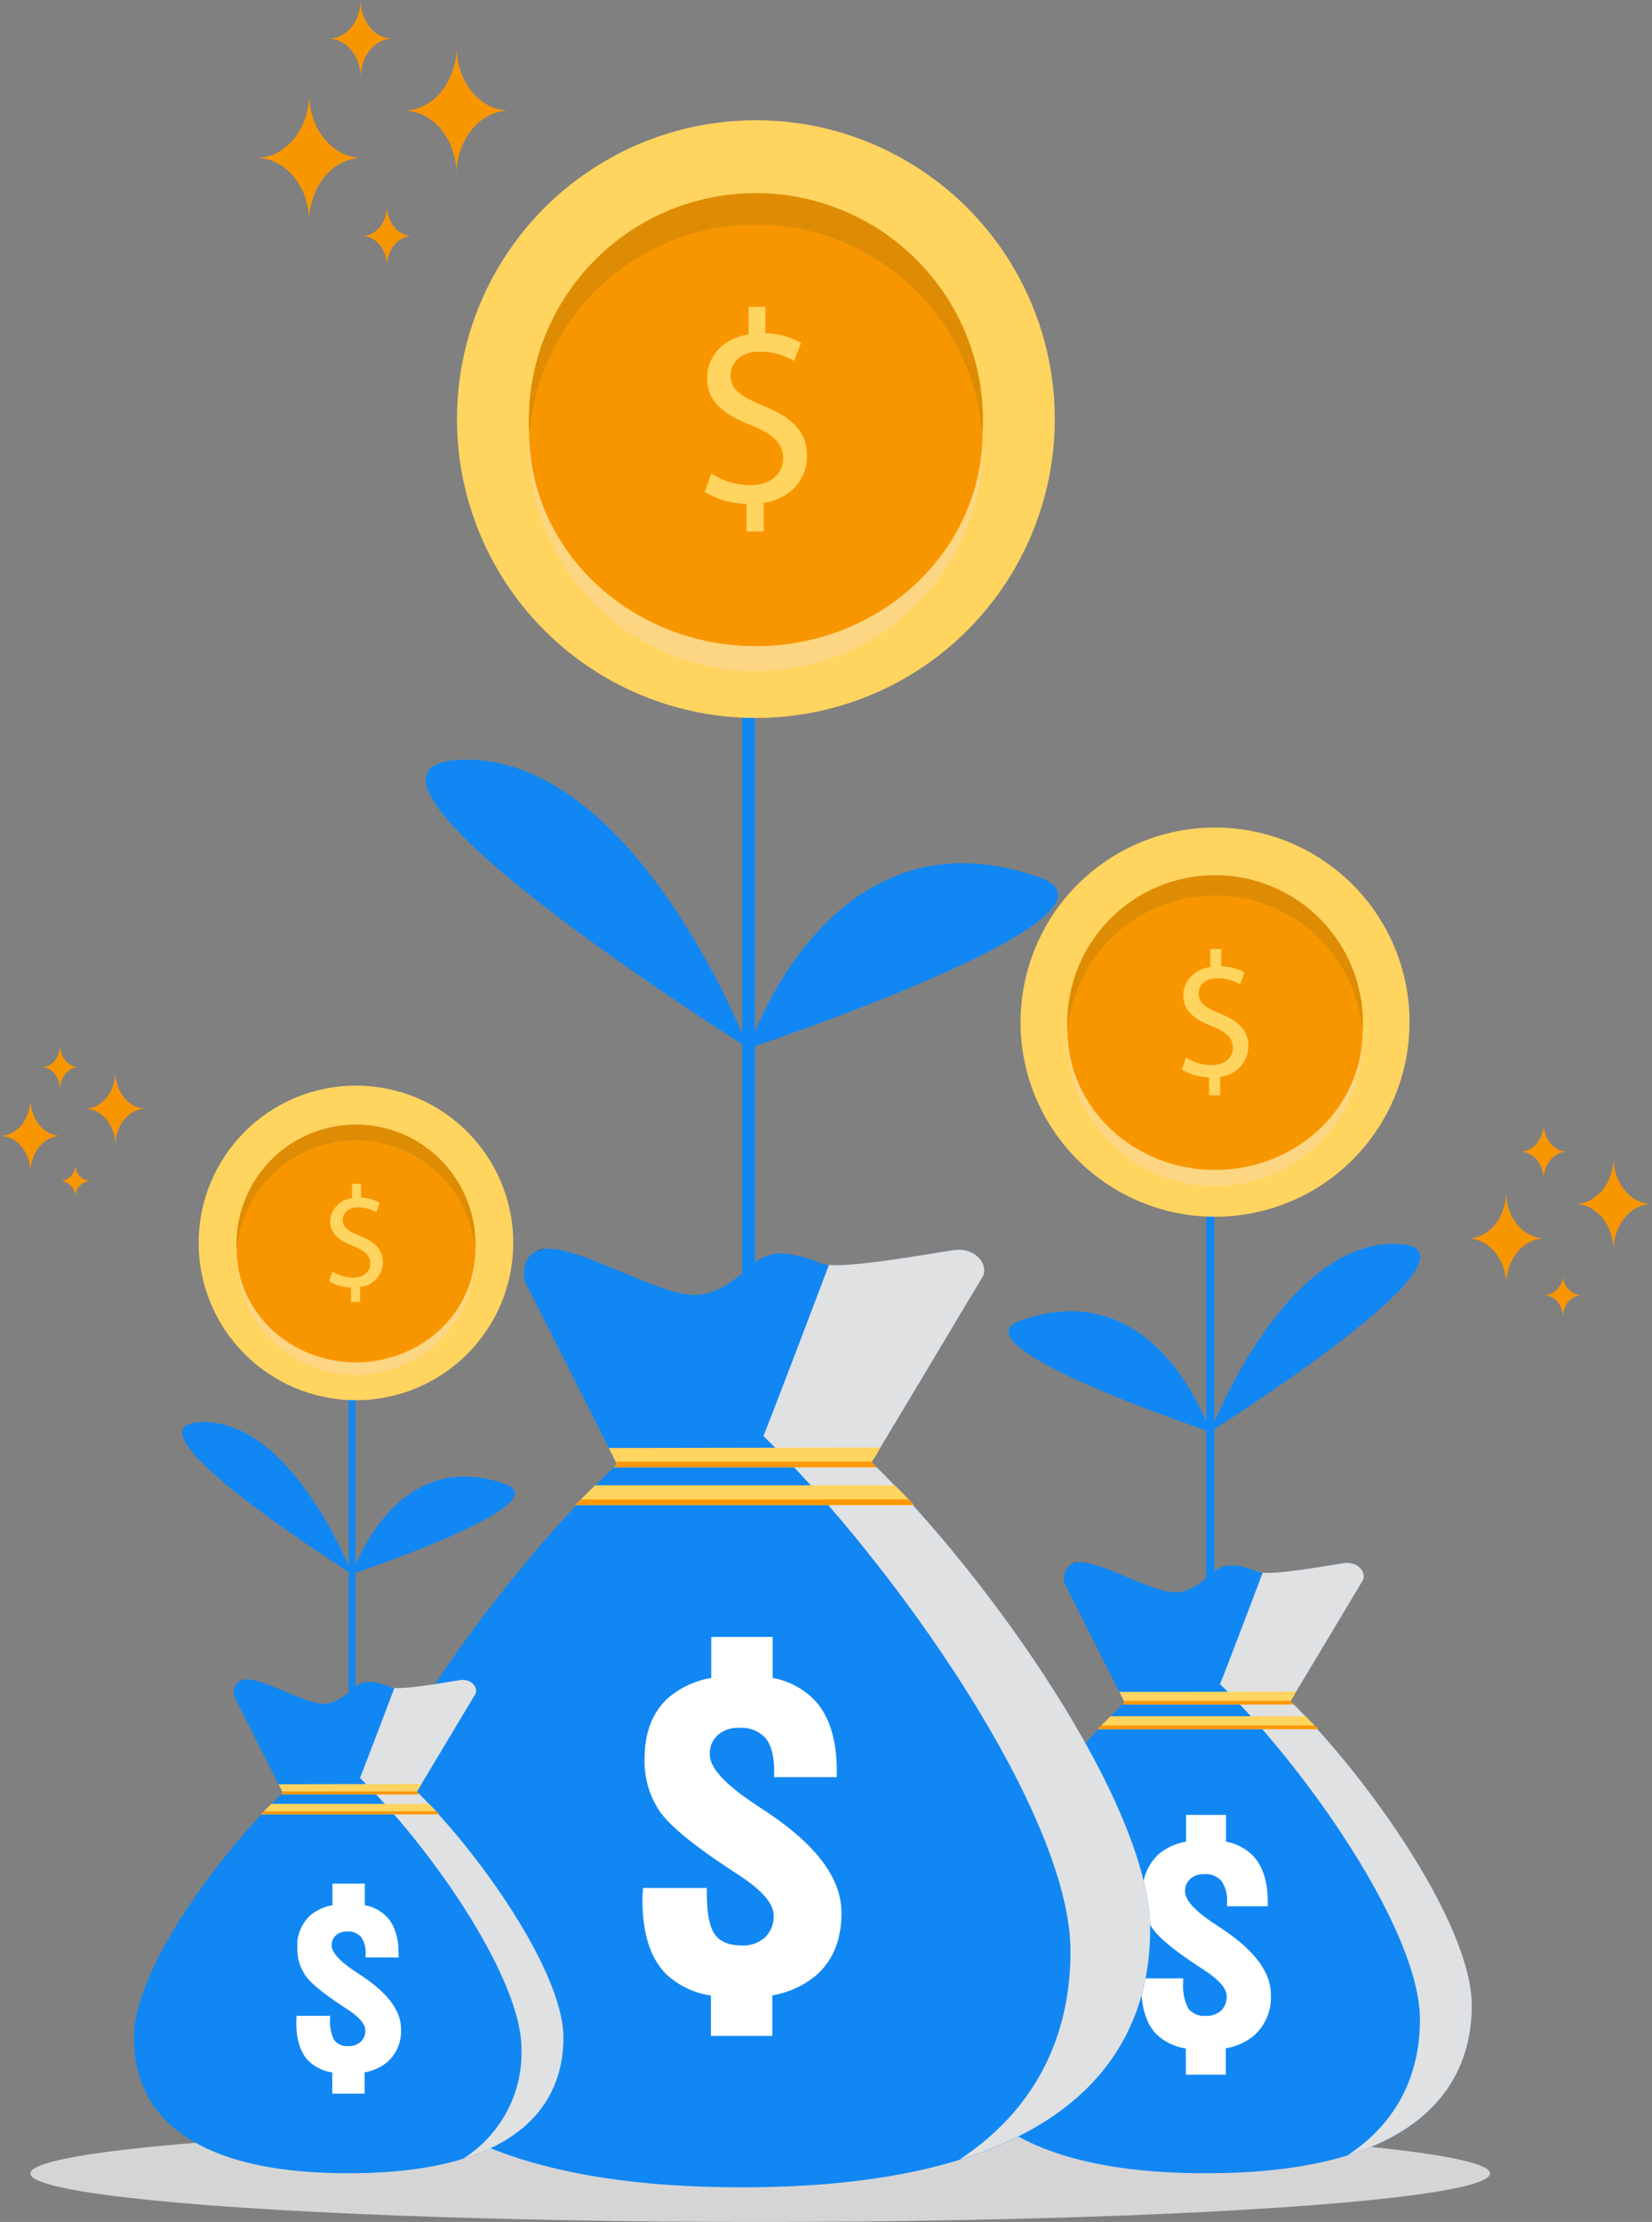 <svg xmlns="http://www.w3.org/2000/svg" id="Component_10_1" width="257.876" height="346.682" data-name="Component 10 – 1" viewBox="0 0 257.876 346.682">
    <rect x="0" y="0" width="257.876" height="346.682" fill="#808080" stroke="none"/>
    <defs>
        <style>
            .cls-1{fill:#d6d5d5}.cls-2{fill:#f89600}.cls-3{fill:#1187f4}.cls-4{fill:#ffd45f}.cls-5{fill:#fcd682}.cls-6{fill:#df8c05}.cls-7{fill:#2a2f39}.cls-8{fill:#e0e1e3}.cls-9{fill:#fe9808}.cls-10{fill:#fff}
        </style>
    </defs>
    <ellipse id="Ellipse_103" cx="113.927" cy="7.562" class="cls-1" data-name="Ellipse 103" rx="113.927" ry="7.562" transform="translate(4.74 331.557)"/>
    <g id="Group_669" data-name="Group 669">
        <g id="Group_668" data-name="Group 668">
            <g id="Group_665" data-name="Group 665" transform="translate(40.018)">
                <path id="Path_813" d="M85.176 61.747c0 5.511-3.692 9.976-8.245 9.976 4.553 0 8.245 4.468 8.245 9.979 0-5.511 3.692-9.979 8.248-9.979-4.556 0-8.248-4.465-8.248-9.976z" class="cls-2" data-name="Path 813" transform="translate(-76.931 -47.088)"/>
                <path id="Path_814" d="M91.59 59.69c0 5.511-3.692 9.979-8.248 9.979 4.556 0 8.248 4.468 8.248 9.976 0-5.508 3.692-9.976 8.248-9.976-4.556 0-8.248-4.469-8.248-9.979z" class="cls-2" data-name="Path 814" transform="translate(-60.341 -52.407)"/>
                <path id="Path_815" d="M85.435 66.612c0 2.61-1.751 4.726-3.907 4.726 2.156 0 3.907 2.116 3.907 4.726 0-2.61 1.747-4.726 3.9-4.726-2.153 0-3.9-2.116-3.9-4.726z" class="cls-2" data-name="Path 815" transform="translate(-65.035 -34.508)"/>
                <path id="Path_816" d="M85.067 57.659c0 3.335-2.235 6.038-4.991 6.038 2.755 0 4.991 2.7 4.991 6.042 0-3.338 2.235-6.042 4.991-6.042-2.758.003-4.991-2.703-4.991-6.038z" class="cls-2" data-name="Path 816" transform="translate(-68.792 -57.659)"/>
            </g>
            <g id="Group_666" data-name="Group 666" transform="translate(229.102 175.281)">
                <path id="Path_817" d="M135.639 109.519c0 4.016-2.691 7.268-6.006 7.268 3.315 0 6.006 3.256 6.006 7.268 0-4.013 2.691-7.268 6.009-7.268-3.318 0-6.009-3.252-6.009-7.268z" class="cls-2" data-name="Path 817" transform="translate(-129.633 -98.84)"/>
                <path id="Path_818" d="M140.31 108.021c0 4.016-2.691 7.268-6.006 7.268 3.315 0 6.006 3.256 6.006 7.268 0-4.013 2.691-7.268 6.01-7.268-3.32 0-6.01-3.252-6.01-7.268z" class="cls-2" data-name="Path 818" transform="translate(-117.545 -102.714)"/>
                <path id="Path_819" d="M135.827 113.063a3.185 3.185 0 0 1-2.845 3.442c1.571 0 2.845 1.542 2.845 3.446 0-1.9 1.274-3.446 2.845-3.446a3.185 3.185 0 0 1-2.845-3.442z" class="cls-2" data-name="Path 819" transform="translate(-120.966 -89.676)"/>
                <path id="Path_820" d="M135.562 106.541c0 2.431-1.629 4.4-3.638 4.4 2.009 0 3.638 1.972 3.638 4.4 0-2.428 1.625-4.4 3.634-4.4-2.009 0-3.634-1.969-3.634-4.4z" class="cls-2" data-name="Path 820" transform="translate(-123.704 -106.541)"/>
            </g>
            <g id="Group_667" data-name="Group 667" transform="translate(0 163.025)">
                <path id="Path_821" d="M70.531 105.479c0 3.177-2.128 5.752-4.754 5.752 2.626 0 4.754 2.575 4.754 5.752 0-3.177 2.128-5.752 4.754-5.752-2.627 0-4.754-2.575-4.754-5.752z" class="cls-2" data-name="Path 821" transform="translate(-65.777 -97.031)"/>
                <path id="Path_822" d="M74.227 104.294c0 3.177-2.128 5.752-4.754 5.752 2.626 0 4.754 2.575 4.754 5.752 0-3.177 2.128-5.752 4.754-5.752-2.627 0-4.754-2.575-4.754-5.752z" class="cls-2" data-name="Path 822" transform="translate(-56.213 -100.095)"/>
                <path id="Path_823" d="M70.68 108.283a2.522 2.522 0 0 1-2.253 2.725 2.522 2.522 0 0 1 2.253 2.725 2.522 2.522 0 0 1 2.25-2.725 2.522 2.522 0 0 1-2.25-2.725z" class="cls-2" data-name="Path 823" transform="translate(-58.919 -89.78)"/>
                <path id="Path_824" d="M70.467 103.123c0 1.922-1.288 3.482-2.877 3.482 1.589 0 2.877 1.56 2.877 3.482 0-1.922 1.288-3.482 2.877-3.482-1.589-.005-2.877-1.56-2.877-3.482z" class="cls-2" data-name="Path 824" transform="translate(-61.085 -103.123)"/>
            </g>
        </g>
    </g>
    <g id="Group_718" data-name="Group 718" transform="translate(20.892 18.758)">
        <g id="Group_685" data-name="Group 685" transform="translate(125.888 101.119)">
            <g id="Group_677" data-name="Group 677" transform="translate(3.212)">
                <g id="Group_670" data-name="Group 670" transform="translate(38.291 68.79)">
                    <path id="Rectangle_327" d="M0 0h1.285v69.449H0z" class="cls-3" data-name="Rectangle 327"/>
                </g>
                <g id="Group_673" data-name="Group 673">
                    <path id="Path_882" d="M30.4.029A30.362 30.362 0 1 1 .029 30.385 30.382 30.382 0 0 1 30.4.029z" class="cls-4" data-name="Path 882" transform="rotate(-22.378 58.322 11.536)"/>
                    <path id="Path_825" d="M158.365 103.838a23.077 23.077 0 0 1-46.153 0c0-.445.011-.889.039-1.334a23.076 23.076 0 0 0 46.074 0c.03.445.04.889.04 1.334z" class="cls-5" data-name="Path 825" transform="translate(-95.605 -61.576)"/>
                    <ellipse id="Ellipse_105" cx="23.036" cy="21.73" class="cls-2" data-name="Ellipse 105" rx="23.036" ry="21.73" transform="translate(16.647 19.199)"/>
                    <path id="Path_826" d="M158.365 118.765c0 .563-.022 1.115-.072 1.657a23.066 23.066 0 0 0-46.013 0 19.161 19.161 0 0 1-.068-1.657 23.077 23.077 0 0 1 46.153 0z" class="cls-6" data-name="Path 826" transform="translate(-95.605 -79.167)"/>
                    <g id="Group_672" data-name="Group 672" transform="translate(34.482 28.191)">
                        <g id="Group_671" data-name="Group 671">
                            <path id="Path_827" d="M121.449 121.772v-2.808a8.106 8.106 0 0 1-4.255-1.223l.667-1.861a7.425 7.425 0 0 0 4 1.194c1.977 0 3.312-1.14 3.312-2.725 0-1.528-1.084-2.474-3.143-3.306-2.838-1.112-4.589-2.392-4.589-4.809 0-2.309 1.64-4.059 4.2-4.475v-2.807h1.722v2.7a7.4 7.4 0 0 1 3.616.972l-.7 1.836a6.719 6.719 0 0 0-3.505-.947c-2.142 0-2.946 1.28-2.946 2.392 0 1.445 1.026 2.166 3.448 3.166 2.863 1.169 4.309 2.614 4.309 5.088a4.837 4.837 0 0 1-4.391 4.726v2.89z" class="cls-4" data-name="Path 827" transform="translate(-117.194 -98.952)"/>
                        </g>
                    </g>
                </g>
                <g id="Group_676" data-name="Group 676" transform="translate(7.446 74.19)">
                    <path id="Path_828" d="M141.125 133.52s-8.151-25.011-29.606-17.348c-10.893 3.887 29.606 17.348 29.606 17.348z" class="cls-3" data-name="Path 828" transform="translate(-109.658 -104.196)"/>
                    <path id="Path_829" d="M118.429 141.1s11.287-29.325 28.684-29.325c17.932.005-28.684 29.325-28.684 29.325z" class="cls-3" data-name="Path 829" transform="translate(-86.962 -111.78)"/>
                    <g id="Group_674" data-name="Group 674" transform="translate(33.54 2.822)">
                        <path id="Path_830" d="M119.007 134.827a69.809 69.809 0 0 0 11.7-12.274 61.983 61.983 0 0 0 2.44-3.424c.75-1.122 1.464-2.51 2.888-3.173a16.085 16.085 0 0 1 4.3-1.1 7.409 7.409 0 0 0 3.982-1.563 7.463 7.463 0 0 1-3.925 1.822 16.052 16.052 0 0 0-4.173 1.155c-1.292.631-1.909 1.9-2.662 3.091s-1.539 2.363-2.379 3.5a63.768 63.768 0 0 1-5.629 6.4 52.014 52.014 0 0 1-6.542 5.566z" class="cls-3" data-name="Path 830" transform="translate(-119.007 -110.687)"/>
                        <path id="Path_831" d="M129.97 120.47a70.371 70.371 0 0 1-3.5-.47 17.327 17.327 0 0 1-1.758-.334c-.549-.14-1.356-.559-1.327-1.355a5.434 5.434 0 0 1 .682-1.621c.269-.495.535-.99.854-1.459a18.476 18.476 0 0 1 2.106-2.664q-.915 1.415-1.715 2.869a14.954 14.954 0 0 0-1.345 2.9c-.05.4.391.7.911.864s1.123.24 1.683.394c1.145.259 2.279.553 3.409.876z" class="cls-3" data-name="Path 831" transform="translate(-107.676 -112.567)"/>
                        <path id="Path_832" d="M126.468 118.161q-.91.672-1.873 1.266a8.923 8.923 0 0 1-1.012.574 1.2 1.2 0 0 1-1.392-.129 7.134 7.134 0 0 1-.7-2.166 9.747 9.747 0 0 1-.161-2.166c.187.7.387 1.391.6 2.073a10.475 10.475 0 0 0 .71 1.911c.265.369 1.091-.151 1.733-.455.678-.33 1.381-.632 2.095-.908z" class="cls-3" data-name="Path 832" transform="translate(-113.01 -104.879)"/>
                    </g>
                    <g id="Group_675" data-name="Group 675" transform="translate(5.609 10.517)">
                        <path id="Path_833" d="M135.709 129.809c-4.6-1.126-8.69-3.83-12.579-6.544a91.9 91.9 0 0 0-11.908-7.806c4.434 1.7 8.324 4.608 12.216 7.319 3.862 2.775 7.818 5.446 12.271 7.031z" class="cls-3" data-name="Path 833" transform="translate(-111.222 -112.784)"/>
                        <path id="Path_834" d="M115.868 114.713q.737 1.635 1.385 3.306c.226.552.42 1.119.628 1.678a5.441 5.441 0 0 1 .488 1.836 1.406 1.406 0 0 1-1.46 1.273 15.655 15.655 0 0 1-1.733-.186 57.442 57.442 0 0 1-3.372-.57c1.141.007 2.282.047 3.416.122.553.007 1.173.115 1.661.1.513-.032.944-.319.94-.778a5.352 5.352 0 0 0-.409-1.617c-.187-.567-.391-1.13-.556-1.707q-.54-1.707-.988-3.457z" class="cls-3" data-name="Path 834" transform="translate(-109.718 -114.713)"/>
                        <path id="Path_835" d="M116.759 116.712c.366.739.707 1.488 1.012 2.252.169.377.3.767.445 1.151a3.793 3.793 0 0 1 .352 1.3 1.058 1.058 0 0 1-1.091.954 8.979 8.979 0 0 1-1.2-.143q-1.162-.177-2.314-.463a27.237 27.237 0 0 1 2.357.014c.373 0 .822.072 1.134.057.337-.029.57-.2.563-.459a17.363 17.363 0 0 0-.639-2.259q-.357-1.181-.619-2.404z" class="cls-3" data-name="Path 835" transform="translate(-104.134 -109.544)"/>
                    </g>
                </g>
            </g>
            <g id="Group_684" data-name="Group 684" transform="translate(0 123.862)">
                <path id="Path_836" d="M161.334 147.314c.208-.287 11.384-18.976 11.384-18.976.434-1.51-1.195-2.854-3.053-2.56-4.025.645-10.48 1.857-12.97 1.477-.753-.115-.872-.405-2.117-.714a6.959 6.959 0 0 0-3.516-.3 6.355 6.355 0 0 0-2.616 1.653c-2.35 2.155-4.155 2.485-5.317 2.431-3.7-.172-10.71-4.489-14.459-4.683a2.881 2.881 0 0 0-1.46.265 2.715 2.715 0 0 0-1.083 3.1l9.167 18.187a3.413 3.413 0 0 0 .14.362c-12.191 11.683-28.745 34.076-28.745 47.247 0 11.973 7.341 26.176 41.482 26.176s41.482-14.39 41.482-26.176c-.001-12.653-16.304-35.781-28.319-47.489z" class="cls-3" data-name="Path 836" transform="translate(-106.688 -125.633)"/>
                <g id="Group_678" data-name="Group 678" transform="translate(20.698 .023)">
                    <path id="Path_837" d="M113.175 125.639a2.529 2.529 0 0 0-.718.176 6.3 6.3 0 0 0 .718-.176z" class="cls-7" data-name="Path 837" transform="translate(-112.457 -125.639)"/>
                    <path id="Path_838" d="M129.848 147.239c.208-.287 11.384-18.976 11.384-18.976.434-1.51-1.195-2.854-3.053-2.56-3.853.617-10.275 1.736-12.651 1.5-2.239 5.9-6.5 17.14-6.673 17.373 13.243 12.905 31.217 38.4 31.217 52.349 0 7.25-2.529 15.4-11.305 21.178 15.46-4.758 19.4-14.763 19.4-23.379-.001-12.649-16.304-35.778-28.319-47.485z" class="cls-8" data-name="Path 838" transform="translate(-95.9 -125.58)"/>
                </g>
                <g id="Group_683" data-name="Group 683" transform="translate(24.548 20.197)">
                    <g id="Group_682" data-name="Group 682">
                        <g id="Group_681" data-name="Group 681">
                            <g id="Group_679" data-name="Group 679" transform="translate(3.398)">
                                <path id="Path_839" d="M141.712 133.273c-.179-.172-.359-.351-.535-.524a11.543 11.543 0 0 0 .9-1.485l-27.6.05.66 1.312a3.417 3.417 0 0 0 .14.362l-.294.283z" class="cls-4" data-name="Path 839" transform="translate(-114.477 -131.265)"/>
                            </g>
                            <g id="Group_680" data-name="Group 680" transform="translate(0 3.84)">
                                <path id="Path_840" d="M147.966 134.344c-.66-.681-1.313-1.355-1.959-2.008h-30.46c-.664.656-1.338 1.327-2.016 2.008z" class="cls-4" data-name="Path 840" transform="translate(-113.53 -132.336)"/>
                            </g>
                        </g>
                    </g>
                    <path id="Path_841" d="M114.8 131.665c.032.1.068.194.108.29l-.294.283h26.729c-.179-.172-.359-.351-.535-.524l.025-.05z" class="cls-9" data-name="Path 841" transform="translate(-110.715 -130.231)"/>
                    <path id="Path_842" d="M147.406 132.737H114.1l-.574.57h34.436z" class="cls-9" data-name="Path 842" transform="translate(-113.53 -127.459)"/>
                </g>
                <path id="Path_843" d="M128.117 154.455a.112.112 0 0 1-.05-.05 30.1 30.1 0 0 1-1.188-.778c-3.078-2.03-4.607-3.711-4.607-5.063a2.534 2.534 0 0 1 .811-1.954 3.063 3.063 0 0 1 2.153-.739 3.29 3.29 0 0 1 2.716 1.061 5.282 5.282 0 0 1 .865 3.356v.592h6.365v-.645q0-4.878-2.372-7.293a7.936 7.936 0 0 0-4.144-2.141v-4.17h-6.243v4.17a9.1 9.1 0 0 0-4.2 1.89 7.836 7.836 0 0 0-2.569 6.329 9.057 9.057 0 0 0 1.518 5.3c1.008 1.474 3.412 3.45 7.176 5.924.2.136.459.3.782.52 2.433 1.56 3.638 2.951 3.638 4.167a2.921 2.921 0 0 1-.872 2.227 3.312 3.312 0 0 1-2.361.818 3.133 3.133 0 0 1-2.759-1.14 7.8 7.8 0 0 1-.8-4.16v-.538h-6.487c0 .143-.011.341-.032.613s-.022.466-.022.592c0 3.428.811 5.956 2.433 7.566a8.44 8.44 0 0 0 4.524 2.155v4.1h6.239v-4.12a9.352 9.352 0 0 0 4.381-1.972 7.962 7.962 0 0 0 2.651-6.411q-.004-5.188-7.546-10.206z" class="cls-10" data-name="Path 843" transform="translate(-84.063 -97.195)"/>
            </g>
        </g>
        <g id="Group_701" data-name="Group 701" transform="translate(31.207)">
            <g id="Group_693" data-name="Group 693" transform="translate(14.369)">
                <g id="Group_686" data-name="Group 686" transform="translate(49.382 91.47)">
                    <path id="Rectangle_328" d="M0 0h1.974v106.678H0z" class="cls-3" data-name="Rectangle 328"/>
                </g>
                <g id="Group_689" data-name="Group 689" transform="translate(4.862)">
                    <ellipse id="Ellipse_106" cx="46.66" cy="46.634" class="cls-4" data-name="Ellipse 106" rx="46.66" ry="46.634"/>
                    <path id="Path_844" d="M159.675 78.513a35.446 35.446 0 0 1-70.891 0c0-.685.014-1.366.057-2.048a35.447 35.447 0 0 0 70.773 0c.047.681.061 1.363.061 2.048z" class="cls-5" data-name="Path 844" transform="translate(-77.569 -27.789)"/>
                    <ellipse id="Ellipse_107" cx="35.385" cy="33.379" class="cls-2" data-name="Ellipse 107" rx="35.385" ry="33.379" transform="translate(11.274 15.296)"/>
                    <path id="Path_845" d="M159.675 101.442c0 .864-.032 1.714-.108 2.546a35.431 35.431 0 0 0-70.679 0c-.075-.832-.1-1.682-.1-2.546a35.446 35.446 0 0 1 70.891 0z" class="cls-6" data-name="Path 845" transform="translate(-77.569 -54.813)"/>
                    <g id="Group_688" data-name="Group 688" transform="translate(38.672 29.108)">
                        <g id="Group_687" data-name="Group 687">
                            <path id="Path_846" d="M102.97 106.059v-4.31a12.458 12.458 0 0 1-6.533-1.879l1.023-2.861a11.392 11.392 0 0 0 6.153 1.836c3.032 0 5.084-1.75 5.084-4.185 0-2.349-1.668-3.8-4.829-5.081-4.356-1.707-7.046-3.672-7.046-7.387 0-3.543 2.519-6.232 6.451-6.874v-4.31h2.648v4.138a11.439 11.439 0 0 1 5.554 1.5L110.4 79.46a10.321 10.321 0 0 0-5.382-1.452c-3.29 0-4.528 1.965-4.528 3.672 0 2.22 1.579 3.331 5.3 4.87 4.4 1.793 6.623 4.013 6.623 7.81 0 3.378-2.35 6.533-6.752 7.261v4.439z" class="cls-4" data-name="Path 846" transform="translate(-96.437 -71.008)"/>
                        </g>
                    </g>
                </g>
                <g id="Group_692" data-name="Group 692" transform="translate(0 99.767)">
                    <path id="Path_847" d="M98.342 124.107s12.521-38.415 45.475-26.65c16.734 5.974-45.475 26.65-45.475 26.65z" class="cls-3" data-name="Path 847" transform="translate(-47.973 -79.066)"/>
                    <path id="Path_848" d="M134.672 135.754S117.336 90.713 90.61 90.713c-27.547 0 44.062 45.041 44.062 45.041z" class="cls-3" data-name="Path 848" transform="translate(-84.303 -90.713)"/>
                    <g id="Group_690" data-name="Group 690" transform="translate(8.302 4.335)">
                        <path id="Path_849" d="M125.5 126.114a107.039 107.039 0 0 1-17.968-18.858q-1.975-2.566-3.749-5.257c-1.152-1.728-2.25-3.858-4.438-4.877a24.8 24.8 0 0 0-6.605-1.689c-2.2-.359-4.488-.868-6.121-2.4 1.521 1.628 3.85 2.306 6.031 2.793a24.67 24.67 0 0 1 6.408 1.775c1.984.972 2.931 2.919 4.09 4.751s2.361 3.625 3.656 5.372a97.064 97.064 0 0 0 8.647 9.832 79.977 79.977 0 0 0 10.049 8.558z" class="cls-3" data-name="Path 849" transform="translate(-86.617 -89.034)"/>
                        <path id="Path_850" d="M87.909 104.056c1.8-.194 3.6-.43 5.375-.721a26.5 26.5 0 0 0 2.7-.509c.843-.215 2.085-.864 2.038-2.08a8.286 8.286 0 0 0-1.044-2.5 25.5 25.5 0 0 0-1.313-2.238 28.337 28.337 0 0 0-3.233-4.091q1.4 2.173 2.633 4.4a23.241 23.241 0 0 1 2.07 4.454c.072.613-.606 1.083-1.4 1.33s-1.726.369-2.587.6c-1.759.409-3.506.864-5.239 1.355z" class="cls-3" data-name="Path 850" transform="translate(-83.274 -91.922)"/>
                        <path id="Path_851" d="M91.692 100.511a40.38 40.38 0 0 0 2.881 1.947 13.411 13.411 0 0 0 1.55.882 1.842 1.842 0 0 0 2.138-.2 11.038 11.038 0 0 0 1.08-3.324 14.8 14.8 0 0 0 .244-3.328c-.287 1.079-.6 2.137-.911 3.184a16.274 16.274 0 0 1-1.094 2.937c-.409.563-1.679-.233-2.662-.7a43.336 43.336 0 0 0-3.226-1.398z" class="cls-3" data-name="Path 851" transform="translate(-73.484 -80.115)"/>
                    </g>
                    <g id="Group_691" data-name="Group 691" transform="translate(52.479 16.15)">
                        <path id="Path_852" d="M98.93 118.406c7.068-1.732 13.347-5.881 19.317-10.055 5.956-4.271 11.786-8.7 18.291-11.987-6.806 2.607-12.787 7.075-18.761 11.242-5.931 4.259-12.009 8.362-18.847 10.8z" class="cls-3" data-name="Path 852" transform="translate(-98.93 -92.251)"/>
                        <path id="Path_853" d="M109.551 95.217a105.869 105.869 0 0 0-2.124 5.077c-.348.85-.642 1.718-.965 2.578a8.552 8.552 0 0 0-.753 2.826 2.166 2.166 0 0 0 2.25 1.951 22.331 22.331 0 0 0 2.662-.287 89.486 89.486 0 0 0 5.174-.871c-1.751.011-3.5.068-5.242.183-.847.014-1.8.179-2.551.158-.789-.043-1.449-.484-1.446-1.19a8.165 8.165 0 0 1 .631-2.485c.283-.871.6-1.736.85-2.621a99.251 99.251 0 0 0 1.514-5.319z" class="cls-3" data-name="Path 853" transform="translate(-81.39 -95.217)"/>
                        <path id="Path_854" d="M106.01 98.288a48.406 48.406 0 0 0-1.557 3.46c-.255.577-.456 1.18-.682 1.768a5.876 5.876 0 0 0-.538 2 1.617 1.617 0 0 0 1.672 1.463 13.9 13.9 0 0 0 1.851-.215 42.668 42.668 0 0 0 3.556-.71 42.089 42.089 0 0 0-3.624.022c-.574-.007-1.263.108-1.74.086-.52-.043-.879-.3-.868-.7a26.3 26.3 0 0 1 .983-3.467c.366-1.222.678-2.456.947-3.707z" class="cls-3" data-name="Path 854" transform="translate(-87.795 -87.276)"/>
                    </g>
                </g>
            </g>
            <g id="Group_700" data-name="Group 700" transform="translate(0 176.064)">
                <path id="Path_855" d="M164.242 145.3c.316-.441 17.483-29.149 17.483-29.149.667-2.32-1.833-4.389-4.689-3.93-6.185.986-16.1 2.847-19.927 2.263-1.155-.176-1.338-.617-3.251-1.094-2.067-.513-3.706-.918-5.4-.466a9.785 9.785 0 0 0-4.018 2.535c-3.609 3.31-6.379 3.819-8.166 3.736-5.679-.262-16.45-6.9-22.208-7.193a4.385 4.385 0 0 0-2.246.409c-1.873.968-2.041 3.392-1.661 4.762l14.082 27.937a4.556 4.556 0 0 0 .215.556C105.725 163.609 80.3 198.008 80.3 218.239c0 18.388 11.273 40.208 63.719 40.208s63.723-22.106 63.723-40.208c-.002-19.439-25.048-54.96-43.5-72.939z" class="cls-3" data-name="Path 855" transform="translate(-80.298 -111.991)"/>
                <g id="Group_694" data-name="Group 694" transform="translate(31.795 .033)">
                    <path id="Path_856" d="M90.261 112a3.9 3.9 0 0 0-1.1.272 9.116 9.116 0 0 0 1.1-.272z" class="cls-7" data-name="Path 856" transform="translate(-89.16 -112)"/>
                    <path id="Path_857" d="M115.878 145.179c.316-.441 17.483-29.149 17.483-29.149.667-2.32-1.833-4.389-4.689-3.93-5.92.947-15.786 2.664-19.435 2.3-3.434 9.069-9.992 26.331-10.25 26.689 20.343 19.822 47.954 58.986 47.954 80.408 0 11.141-3.886 23.652-17.365 32.534 23.748-7.308 29.8-22.677 29.8-35.912.001-19.432-25.046-54.957-43.498-72.94z" class="cls-8" data-name="Path 857" transform="translate(-63.73 -111.907)"/>
                </g>
                <g id="Group_699" data-name="Group 699" transform="translate(37.708 31.025)">
                    <g id="Group_698" data-name="Group 698">
                        <g id="Group_697" data-name="Group 697">
                            <g id="Group_695" data-name="Group 695" transform="translate(5.22)">
                                <path id="Path_858" d="M134.093 123.727a60.88 60.88 0 0 0-.814-.8 19.894 19.894 0 0 0 1.385-2.281l-42.4.072 1.015 2.019a4.556 4.556 0 0 0 .215.556c-.151.143-.3.29-.456.437z" class="cls-4" data-name="Path 858" transform="translate(-92.263 -120.643)"/>
                            </g>
                            <g id="Group_696" data-name="Group 696" transform="translate(0 5.902)">
                                <path id="Path_859" d="M143.7 125.369a310.461 310.461 0 0 0-3.01-3.08H93.9q-1.528 1.5-3.1 3.08z" class="cls-4" data-name="Path 859" transform="translate(-90.808 -122.289)"/>
                            </g>
                        </g>
                    </g>
                    <path id="Path_860" d="M92.762 121.258q.081.221.172.441c-.151.143-.3.29-.456.437h41.055a60.88 60.88 0 0 0-.814-.8l.036-.075z" class="cls-9" data-name="Path 860" transform="translate(-86.484 -119.053)"/>
                    <path id="Path_861" d="M142.845 122.9H91.691c-.294.3-.585.581-.883.879H143.7c-.288-.295-.568-.579-.855-.879z" class="cls-9" data-name="Path 861" transform="translate(-90.808 -114.799)"/>
                </g>
                <path id="Path_862" d="M113.217 156.265a.209.209 0 0 1-.079-.079q-.673-.409-1.823-1.2c-4.729-3.116-7.075-5.7-7.075-7.778a3.887 3.887 0 0 1 1.245-3 4.7 4.7 0 0 1 3.308-1.133 5.057 5.057 0 0 1 4.169 1.628c.893 1.1 1.324 2.811 1.324 5.156v.911h9.777v-.99q0-7.5-3.642-11.209a12.176 12.176 0 0 0-6.365-3.285v-6.4h-9.586v6.4a13.974 13.974 0 0 0-6.462 2.9q-3.95 3.351-3.943 9.721a13.884 13.884 0 0 0 2.332 8.143c1.55 2.266 5.238 5.3 11.022 9.1.3.208.7.463 1.2.8 3.738 2.4 5.59 4.536 5.59 6.4a4.476 4.476 0 0 1-1.342 3.417 5.066 5.066 0 0 1-3.627 1.262c-2.013 0-3.416-.592-4.23-1.757-.818-1.183-1.231-3.306-1.231-6.386v-.832h-9.97c0 .226-.014.527-.047.943-.014.416-.032.717-.032.911q0 7.9 3.738 11.622a12.922 12.922 0 0 0 6.95 3.313v6.3H114v-6.329a14.354 14.354 0 0 0 6.727-3.026q4.074-3.469 4.072-9.85.001-7.972-11.582-15.673z" class="cls-10" data-name="Path 862" transform="translate(-45.544 -68.308)"/>
            </g>
        </g>
        <g id="Group_717" data-name="Group 717" transform="translate(0 150.628)">
            <g id="Group_709" data-name="Group 709" transform="translate(7.561)">
                <g id="Group_702" data-name="Group 702" transform="translate(25.984 48.128)">
                    <path id="Rectangle_329" d="M0 0h1.039v56.13H0z" class="cls-3" data-name="Rectangle 329"/>
                </g>
                <g id="Group_705" data-name="Group 705" transform="translate(2.56)">
                    <ellipse id="Ellipse_108" cx="24.551" cy="24.537" class="cls-4" data-name="Ellipse 108" rx="24.551" ry="24.537"/>
                    <path id="Path_863" d="M113.367 113.118a18.651 18.651 0 0 1-37.3 0c0-.359.007-.721.032-1.079a18.651 18.651 0 0 0 37.238 0c.023.361.03.721.03 1.079z" class="cls-5" data-name="Path 863" transform="translate(-70.166 -86.43)"/>
                    <ellipse id="Ellipse_109" cx="18.618" cy="17.563" class="cls-2" data-name="Ellipse 109" rx="18.618" ry="17.563" transform="translate(5.932 8.048)"/>
                    <path id="Path_864" d="M113.367 125.18c0 .455-.018.9-.057 1.341a18.641 18.641 0 0 0-37.187 0 15.187 15.187 0 0 1-.057-1.341 18.651 18.651 0 0 1 37.3 0z" class="cls-6" data-name="Path 864" transform="translate(-70.166 -100.646)"/>
                    <g id="Group_704" data-name="Group 704" transform="translate(20.347 15.315)">
                        <g id="Group_703" data-name="Group 703">
                            <path id="Path_865" d="M83.533 127.613v-2.27a6.524 6.524 0 0 1-3.441-.99l.538-1.506a5.986 5.986 0 0 0 3.236.968c1.6 0 2.677-.922 2.677-2.2 0-1.237-.875-2-2.54-2.675-2.293-.9-3.71-1.929-3.71-3.887a3.684 3.684 0 0 1 3.394-3.614v-2.27h1.4v2.18a5.994 5.994 0 0 1 2.92.785l-.563 1.481a5.435 5.435 0 0 0-2.831-.76c-1.729 0-2.382 1.033-2.382 1.929 0 1.169.832 1.753 2.788 2.564 2.314.943 3.484 2.108 3.484 4.109a3.911 3.911 0 0 1-3.552 3.819v2.338z" class="cls-4" data-name="Path 865" transform="translate(-80.092 -109.168)"/>
                        </g>
                    </g>
                </g>
                <g id="Group_708" data-name="Group 708" transform="translate(0 52.492)">
                    <path id="Path_866" d="M81.094 137.109s6.591-20.217 23.931-14.024c8.804 3.145-23.931 14.024-23.931 14.024z" class="cls-3" data-name="Path 866" transform="translate(-54.592 -113.407)"/>
                    <path id="Path_867" d="M100.209 143.238s-9.12-23.7-23.184-23.7c-14.491-.002 23.184 23.7 23.184 23.7z" class="cls-3" data-name="Path 867" transform="translate(-73.707 -119.536)"/>
                    <g id="Group_706" data-name="Group 706" transform="translate(4.372 2.281)">
                        <path id="Path_868" d="M95.38 138.162a56.3 56.3 0 0 1-9.454-9.922 48.331 48.331 0 0 1-1.97-2.765 6.236 6.236 0 0 0-2.339-2.564 12.863 12.863 0 0 0-3.473-.889 5.96 5.96 0 0 1-3.218-1.262 6.022 6.022 0 0 0 3.172 1.47 12.961 12.961 0 0 1 3.369.936 5.909 5.909 0 0 1 2.153 2.5c.61.961 1.245 1.908 1.923 2.826a51.76 51.76 0 0 0 4.549 5.174 42.338 42.338 0 0 0 5.288 4.496z" class="cls-3" data-name="Path 868" transform="translate(-74.926 -118.652)"/>
                        <path id="Path_869" d="M75.6 126.558c.947-.1 1.891-.226 2.827-.38a13.324 13.324 0 0 0 1.421-.269c.445-.111 1.1-.452 1.073-1.094a4.381 4.381 0 0 0-.549-1.312c-.219-.4-.434-.8-.692-1.176a14.631 14.631 0 0 0-1.7-2.155c.5.764.954 1.538 1.385 2.32a12.022 12.022 0 0 1 1.091 2.342c.039.323-.319.57-.739.7s-.908.2-1.36.319c-.922.207-1.841.447-2.757.705z" class="cls-3" data-name="Path 869" transform="translate(-73.169 -120.172)"/>
                        <path id="Path_870" d="M77.595 124.691c.5.362 1 .706 1.518 1.026a7.848 7.848 0 0 0 .814.466.976.976 0 0 0 1.127-.108 5.646 5.646 0 0 0 .567-1.75 7.747 7.747 0 0 0 .129-1.75 45.462 45.462 0 0 1-.481 1.675 8.521 8.521 0 0 1-.574 1.545c-.215.3-.883-.122-1.4-.366a22.462 22.462 0 0 0-1.7-.738z" class="cls-3" data-name="Path 870" transform="translate(-68.019 -113.958)"/>
                    </g>
                    <g id="Group_707" data-name="Group 707" transform="translate(27.614 8.498)">
                        <path id="Path_871" d="M81.4 134.106c3.717-.911 7.021-3.095 10.164-5.289a74.37 74.37 0 0 1 9.622-6.307c-3.581 1.37-6.727 3.722-9.87 5.913a40.977 40.977 0 0 1-9.916 5.683z" class="cls-3" data-name="Path 871" transform="translate(-81.404 -120.344)"/>
                        <path id="Path_872" d="M86.993 121.906a52.639 52.639 0 0 0-1.116 2.671c-.187.448-.341.907-.509 1.359a4.407 4.407 0 0 0-.4 1.485 1.145 1.145 0 0 0 1.184 1.029 11.761 11.761 0 0 0 1.4-.154q1.367-.183 2.727-.459c-.922.007-1.844.036-2.763.1-.445.011-.947.093-1.342.086-.413-.025-.761-.258-.757-.628a4.245 4.245 0 0 1 .33-1.309c.151-.459.316-.911.448-1.377.293-.928.555-1.86.798-2.803z" class="cls-3" data-name="Path 872" transform="translate(-72.176 -121.906)"/>
                        <path id="Path_873" d="M85.128 123.522c-.294.6-.57 1.2-.818 1.822-.136.3-.24.62-.359.929a3.044 3.044 0 0 0-.283 1.051.853.853 0 0 0 .879.771 7.085 7.085 0 0 0 .976-.115 21.009 21.009 0 0 0 1.869-.373 21.987 21.987 0 0 0-1.905.011c-.3 0-.664.057-.915.047-.276-.022-.463-.161-.459-.369a14.382 14.382 0 0 1 .517-1.825q.29-.959.498-1.949z" class="cls-3" data-name="Path 873" transform="translate(-75.545 -117.727)"/>
                    </g>
                </g>
            </g>
            <g id="Group_716" data-name="Group 716" transform="translate(0 92.638)">
                <path id="Path_874" d="M115.769 148.256c.165-.233 9.2-15.337 9.2-15.337.352-1.219-.965-2.309-2.468-2.069-3.254.52-8.467 1.5-10.484 1.19-.606-.09-.7-.326-1.708-.574a5.657 5.657 0 0 0-2.845-.247 5.175 5.175 0 0 0-2.113 1.334c-1.9 1.743-3.355 2.012-4.295 1.969-2.989-.14-8.657-3.629-11.685-3.787a2.314 2.314 0 0 0-1.184.215 2.195 2.195 0 0 0-.872 2.507l7.409 14.7a2.919 2.919 0 0 0 .111.294c-9.856 9.44-23.235 27.542-23.235 38.184 0 9.678 5.934 21.156 33.528 21.156s33.528-11.632 33.528-21.156c0-10.226-13.178-28.916-22.887-38.379z" class="cls-3" data-name="Path 874" transform="translate(-71.6 -130.732)"/>
                <g id="Group_710" data-name="Group 710" transform="translate(16.73 .019)">
                    <path id="Path_875" d="M76.844 130.737a2.06 2.06 0 0 0-.581.143 5.071 5.071 0 0 0 .581-.143z" class="cls-7" data-name="Path 875" transform="translate(-76.263 -130.737)"/>
                    <path id="Path_876" d="M90.321 148.195c.165-.233 9.2-15.337 9.2-15.337.352-1.219-.965-2.309-2.468-2.069-3.114.5-8.3 1.4-10.225 1.212-1.808 4.769-5.256 13.856-5.392 14.046 10.7 10.427 25.229 31.031 25.229 42.305a19.559 19.559 0 0 1-9.135 17.119c12.5-3.848 15.679-11.934 15.679-18.9-.002-10.224-13.179-28.913-22.888-38.376z" class="cls-8" data-name="Path 876" transform="translate(-62.882 -130.689)"/>
                </g>
                <g id="Group_715" data-name="Group 715" transform="translate(19.84 16.323)">
                    <g id="Group_714" data-name="Group 714">
                        <g id="Group_713" data-name="Group 713">
                            <g id="Group_711" data-name="Group 711" transform="translate(2.748)">
                                <path id="Path_877" d="M99.907 136.908c-.143-.14-.291-.283-.43-.423a9.744 9.744 0 0 0 .728-1.2l-22.309.039.535 1.061a2.914 2.914 0 0 0 .111.294l-.237.229z" class="cls-4" data-name="Path 877" transform="translate(-77.896 -135.284)"/>
                            </g>
                            <g id="Group_712" data-name="Group 712" transform="translate(0 3.105)">
                                <path id="Path_878" d="M104.964 137.774q-.8-.834-1.586-1.624H78.762a165.63 165.63 0 0 0-1.632 1.624z" class="cls-4" data-name="Path 878" transform="translate(-77.13 -136.15)"/>
                            </g>
                        </g>
                    </g>
                    <path id="Path_879" d="M78.157 135.608c.029.079.057.154.09.233l-.237.229h21.6c-.143-.14-.291-.283-.431-.423l.018-.039z" class="cls-9" data-name="Path 879" transform="translate(-74.853 -134.446)"/>
                    <path id="Path_880" d="M104.512 136.474H77.6c-.154.154-.309.3-.466.463h27.834z" class="cls-9" data-name="Path 880" transform="translate(-77.13 -132.207)"/>
                </g>
                <path id="Path_881" d="M88.921 154.028a.114.114 0 0 1-.043-.039 26.117 26.117 0 0 1-.958-.631q-3.73-2.458-3.724-4.091a2.032 2.032 0 0 1 .657-1.578 2.459 2.459 0 0 1 1.74-.6 2.664 2.664 0 0 1 2.2.857 4.272 4.272 0 0 1 .7 2.714v.477h5.145v-.52q0-3.943-1.916-5.9a6.43 6.43 0 0 0-3.351-1.728v-3.369h-5.053v3.371a7.374 7.374 0 0 0-3.4 1.528 6.33 6.33 0 0 0-2.077 5.117 7.328 7.328 0 0 0 1.227 4.285c.814 1.194 2.759 2.79 5.8 4.787.158.111.37.244.628.42 1.97 1.262 2.942 2.388 2.942 3.371a2.339 2.339 0 0 1-.707 1.8 2.663 2.663 0 0 1-1.905.663 2.513 2.513 0 0 1-2.228-.925 6.248 6.248 0 0 1-.649-3.36v-.434H78.71c0 .115-.011.276-.025.495s-.018.377-.018.477c0 2.772.657 4.816 1.966 6.117a6.81 6.81 0 0 0 3.656 1.743v3.313h5.044v-3.331a7.522 7.522 0 0 0 3.538-1.592 6.44 6.44 0 0 0 2.146-5.182q0-4.2-6.096-8.255z" class="cls-10" data-name="Path 881" transform="translate(-53.312 -107.748)"/>
            </g>
        </g>
    </g>
</svg>
